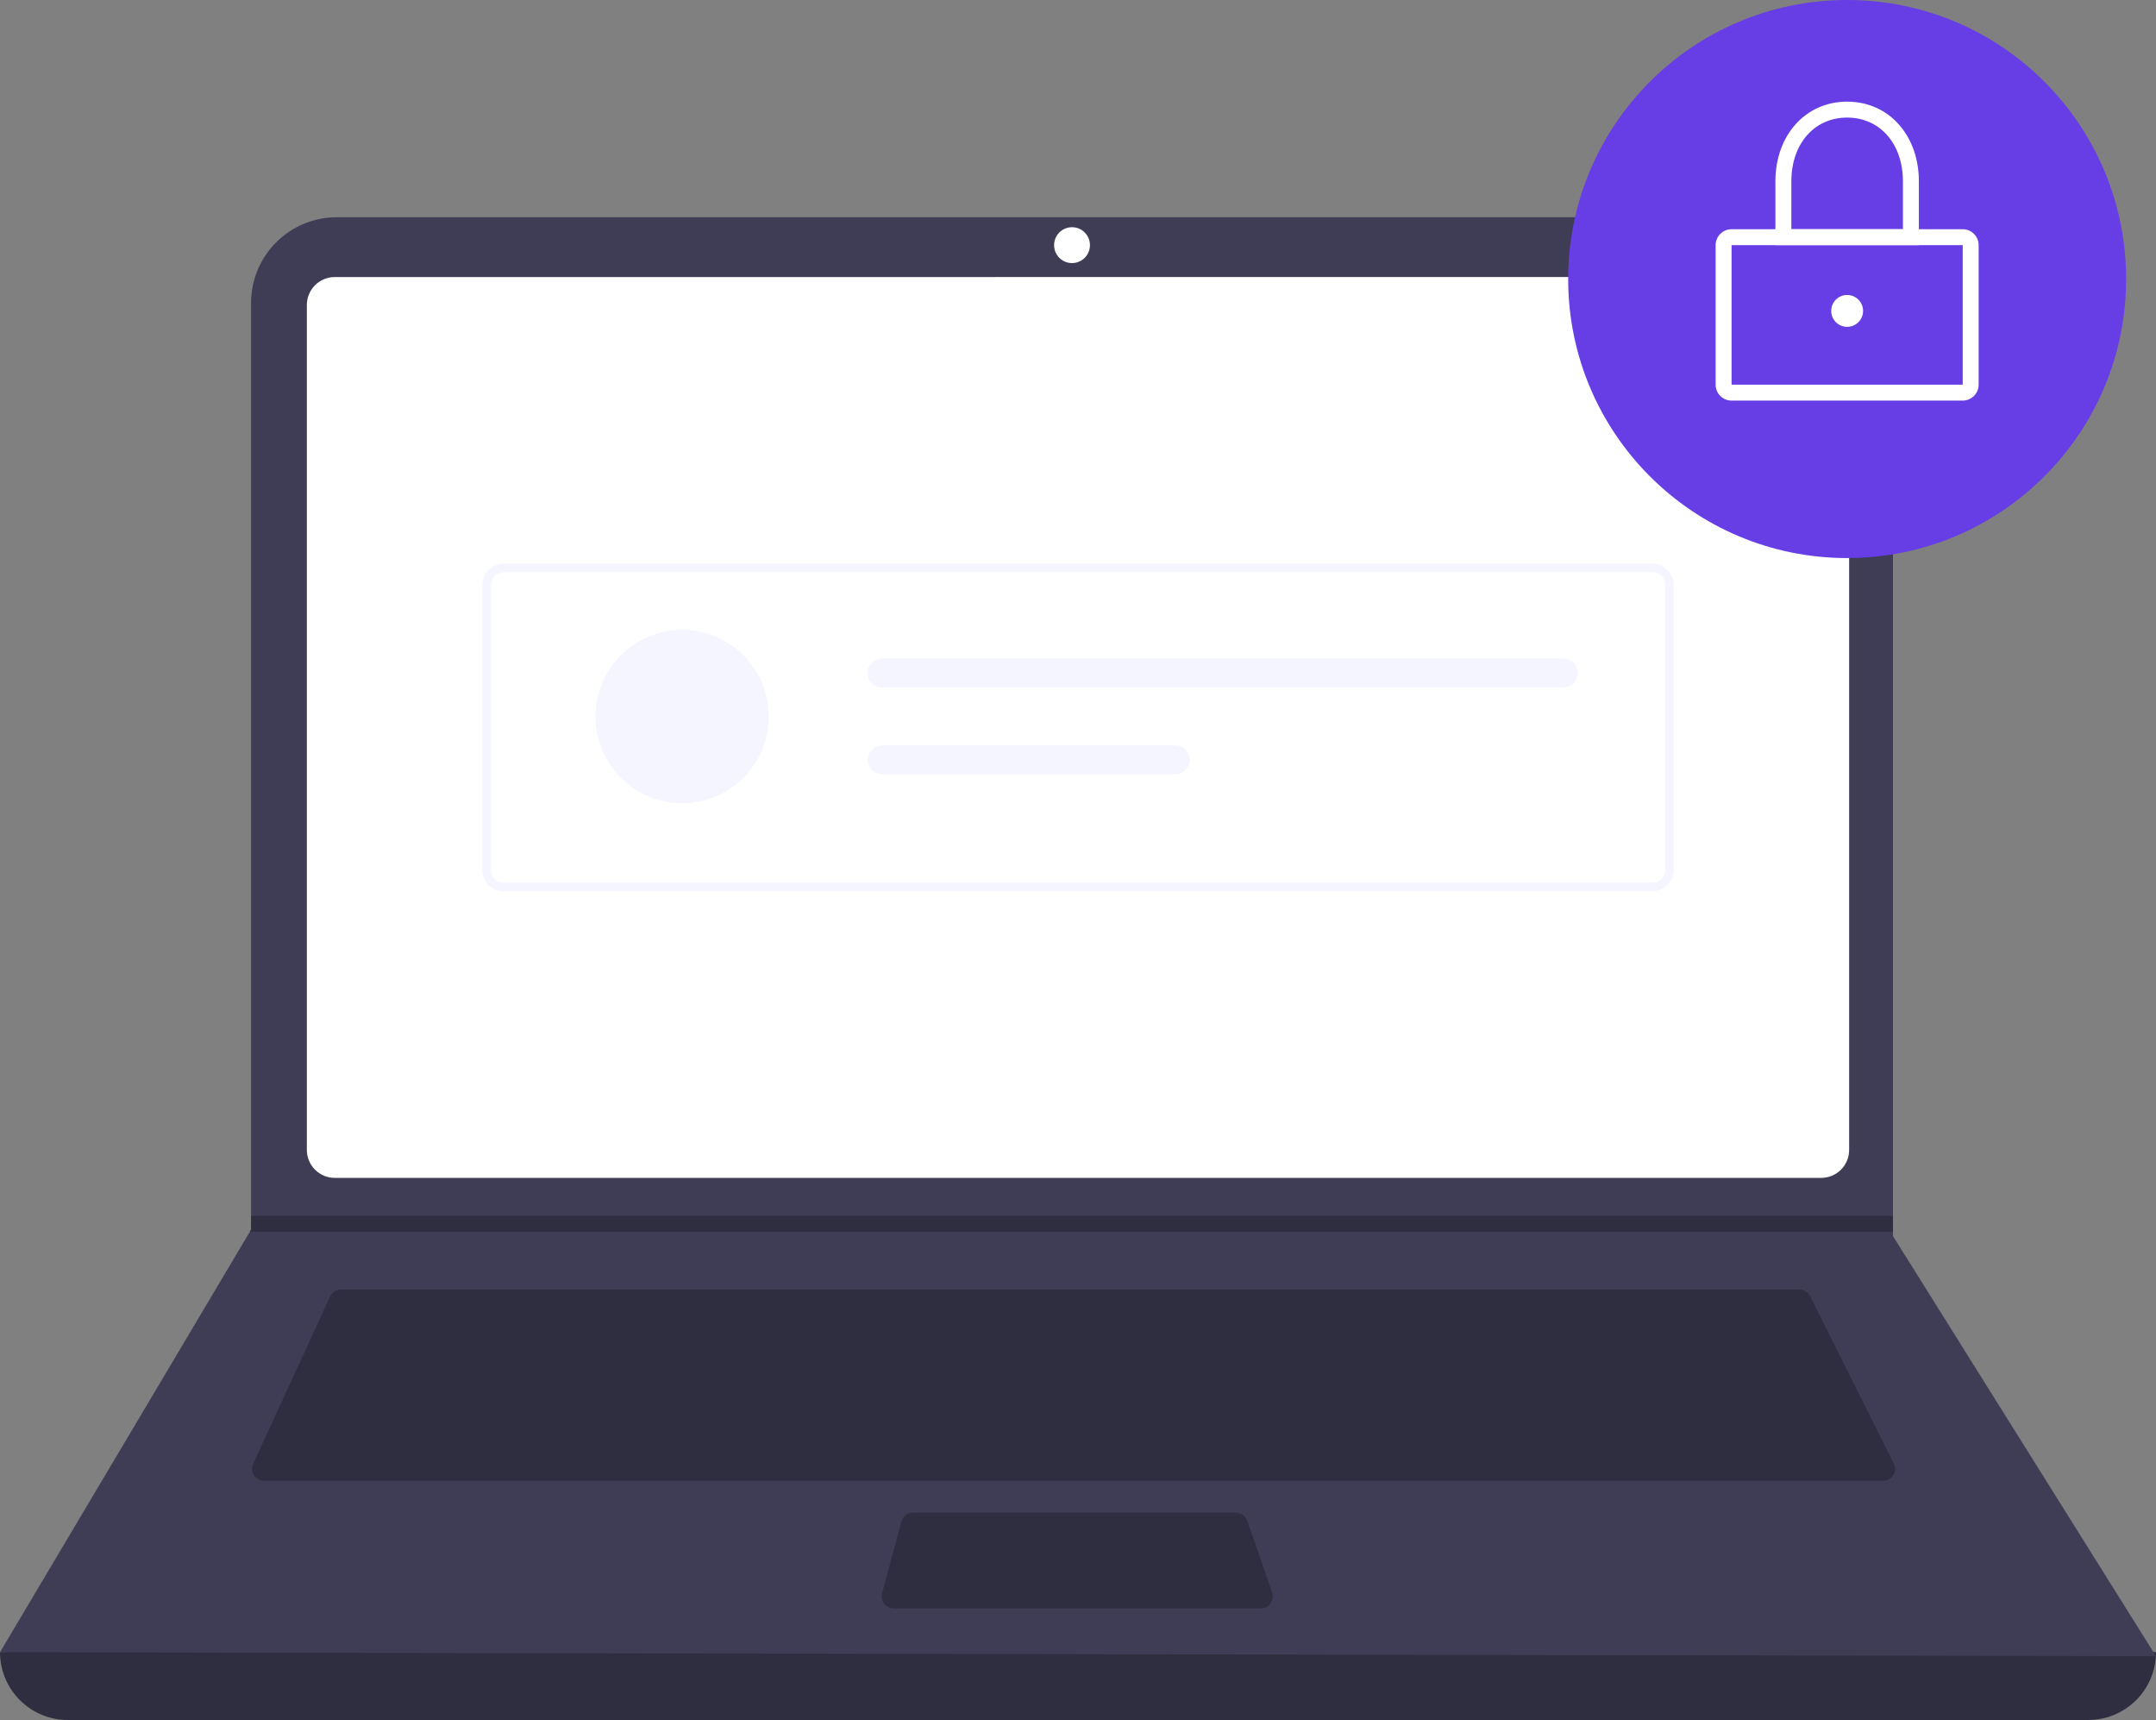 <?xml version="1.0" encoding="UTF-8" standalone="no"?>
<svg
   width="317.62"
   height="253.332"
   viewBox="0 0 317.62 253.332"
   fill="none"
   version="1.1"
   id="svg28"
   sodipodi:docname="server-img.svg"
   inkscape:version="1.3.2 (091e20e, 2023-11-25, custom)"
   xmlns:inkscape="http://www.inkscape.org/namespaces/inkscape"
   xmlns:sodipodi="http://sodipodi.sourceforge.net/DTD/sodipodi-0.dtd"
   xmlns="http://www.w3.org/2000/svg"
   xmlns:svg="http://www.w3.org/2000/svg">
  <rect x="0" y="0" width="317.62" height="253.332" fill="#808080" stroke="none"/>
  <sodipodi:namedview
     id="namedview28"
     pagecolor="#ffffff"
     bordercolor="#000000"
     borderopacity="0.25"
     inkscape:showpageshadow="2"
     inkscape:pageopacity="0.0"
     inkscape:pagecheckerboard="0"
     inkscape:deskcolor="#d1d1d1"
     inkscape:zoom="3.9897959"
     inkscape:cx="107.39898"
     inkscape:cy="103.13811"
     inkscape:window-width="3440"
     inkscape:window-height="1369"
     inkscape:window-x="-8"
     inkscape:window-y="-8"
     inkscape:window-maximized="1"
     inkscape:current-layer="g28" />
  <g
     clip-path="url(#clip0_118_188)"
     id="g28"
     transform="translate(-103.572)">
    <path
       d="M 411.211,253.332 H 113.553 c -1.311,0 -2.609,-0.258 -3.82,-0.76 -1.211,-0.502 -2.312,-1.237 -3.239,-2.165 -0.927,-0.927 -1.662,-2.027 -2.163,-3.239 -0.501,-1.211 -0.759,-2.509 -0.759,-3.82 107.901,-12.54 213.775,-12.54 317.62,0 0,1.311 -0.257,2.609 -0.759,3.82 -0.501,1.212 -1.236,2.312 -2.163,3.239 -0.927,0.928 -2.028,1.663 -3.239,2.165 -1.211,0.502 -2.509,0.76 -3.82,0.76 z"
       fill="#2f2e41"
       id="path3"
       clip-path="url(#clipPath43)" />
    <path
       d="m 421.192,243.938 -317.62,-0.587 36.811,-61.939 0.176,-0.294 V 44.613 c 0,-3.345 1.329,-6.554 3.694,-8.92 2.365,-2.366 5.574,-3.695 8.919,-3.696 h 216.654 c 1.657,-2e-4 3.298,0.326 4.829,0.96 1.531,0.634 2.922,1.563 4.093,2.735 1.172,1.172 2.101,2.563 2.735,4.094 0.634,1.531 0.96,3.172 0.96,4.829 V 182.058 Z"
       fill="#3f3d56"
       id="path4"
       clip-path="url(#clipPath42)" />
    <path
       d="m 152.887,40.804 c -1.09,0.001 -2.134,0.434 -2.905,1.205 -0.77,0.77 -1.204,1.815 -1.205,2.905 V 169.378 c 0.001,1.09 0.435,2.135 1.205,2.905 0.771,0.771 1.815,1.204 2.905,1.205 h 218.988 c 1.09,-0.001 2.134,-0.435 2.905,-1.205 0.77,-0.77 1.204,-1.815 1.205,-2.905 V 44.913 c -0.001,-1.09 -0.434,-2.135 -1.205,-2.905 -0.77,-0.771 -1.815,-1.204 -2.905,-1.205 z"
       fill="#ffffff"
       id="path5"
       clip-path="url(#clipPath41)" />
    <path
       d="m 153.805,189.926 c -0.337,0 -0.666,0.097 -0.95,0.279 -0.283,0.181 -0.509,0.44 -0.65,0.746 l -11.343,24.657 c -0.124,0.268 -0.179,0.564 -0.158,0.859 0.02,0.295 0.114,0.58 0.273,0.829 0.16,0.249 0.379,0.454 0.639,0.596 0.259,0.142 0.55,0.216 0.846,0.216 h 238.533 c 0.3,0 0.595,-0.077 0.858,-0.223 0.262,-0.146 0.482,-0.357 0.64,-0.613 0.158,-0.255 0.248,-0.546 0.261,-0.846 0.014,-0.3 -0.05,-0.599 -0.184,-0.867 l -12.329,-24.658 c -0.145,-0.294 -0.37,-0.54 -0.648,-0.712 -0.279,-0.172 -0.6,-0.263 -0.927,-0.262 z"
       fill="#2f2e41"
       id="path6"
       clip-path="url(#clipPath40)" />
    <path
       d="m 261.501,38.749 c 1.459,0 2.642,-1.183 2.642,-2.642 0,-1.459 -1.183,-2.642 -2.642,-2.642 -1.459,0 -2.642,1.183 -2.642,2.642 0,1.459 1.183,2.642 2.642,2.642 z"
       fill="#ffffff"
       id="path7"
       clip-path="url(#clipPath39)" />
    <path
       d="m 238.056,222.804 c -0.387,0 -0.762,0.128 -1.07,0.363 -0.307,0.234 -0.528,0.564 -0.63,0.937 l -2.845,10.568 c -0.07,0.261 -0.08,0.534 -0.027,0.8 0.052,0.265 0.165,0.514 0.33,0.729 0.164,0.214 0.375,0.388 0.618,0.508 0.242,0.119 0.509,0.182 0.779,0.182 h 54.111 c 0.281,0 0.558,-0.067 0.807,-0.196 0.25,-0.129 0.465,-0.315 0.628,-0.544 0.163,-0.229 0.269,-0.493 0.308,-0.771 0.04,-0.278 0.013,-0.562 -0.079,-0.827 l -3.664,-10.568 c -0.12,-0.346 -0.344,-0.646 -0.643,-0.858 -0.298,-0.213 -0.655,-0.327 -1.021,-0.327 z"
       fill="#2f2e41"
       id="path8"
       clip-path="url(#clipPath38)" />
    <path
       d="m 382.443,179.065 v 2.348 h -242.06 l 0.182,-0.293 v -2.055 z"
       fill="#2f2e41"
       id="path9"
       clip-path="url(#clipPath37)" />
    <path
       d="m 375.692,82.194 c 22.697,0 41.097,-18.4 41.097,-41.097 C 416.789,18.4 398.389,0 375.692,0 c -22.697,0 -41.097,18.4 -41.097,41.097 0,22.697 18.4,41.097 41.097,41.097 z"
       fill="#673de6"
       id="path10"
       clip-path="url(#clipPath36)" />
    <path
       d="m 392.717,59.004 h -34.052 c -0.623,-5e-4 -1.22,-0.248 -1.66,-0.688 -0.44,-0.44 -0.688,-1.037 -0.689,-1.66 v -20.549 c 0.001,-0.623 0.248,-1.219 0.689,-1.659 0.44,-0.44 1.036,-0.688 1.659,-0.689 h 34.052 c 0.622,8e-4 1.219,0.248 1.659,0.689 0.44,0.44 0.688,1.037 0.689,1.659 v 20.548 c -0.001,0.623 -0.248,1.219 -0.688,1.66 -0.44,0.44 -1.037,0.688 -1.659,0.689 z m -34.052,-22.9 v 20.548 h 34.053 v -20.548 z"
       fill="#ffffff"
       id="path11"
       clip-path="url(#clipPath35)" />
    <path
       d="m 386.258,36.106 h -21.135 v -9.394 c 0,-6.8 4.445,-11.742 10.568,-11.742 6.123,0 10.568,4.938 10.568,11.742 z m -18.787,-2.348 h 16.439 v -7.045 c 0,-5.531 -3.38,-9.394 -8.219,-9.394 -4.839,0 -8.219,3.863 -8.219,9.394 z"
       fill="#ffffff"
       id="path12"
       clip-path="url(#clipPath34)" />
    <path
       d="m 375.691,48.141 c 1.297,0 2.348,-1.051 2.348,-2.348 0,-1.297 -1.051,-2.348 -2.348,-2.348 -1.297,0 -2.348,1.051 -2.348,2.348 0,1.297 1.051,2.348 2.348,2.348 z"
       fill="#ffffff"
       id="path13"
       clip-path="url(#clipPath33)" />
    <path
       d="M 347.002,131.27 H 177.76 c -0.831,-0.001 -1.627,-0.332 -2.215,-0.919 -0.587,-0.588 -0.918,-1.384 -0.919,-2.215 V 86.154 c 0.001,-0.831 0.332,-1.627 0.919,-2.215 0.588,-0.588 1.384,-0.918 2.215,-0.919 h 169.242 c 0.831,0.001 1.627,0.332 2.215,0.919 0.587,0.588 0.918,1.384 0.919,2.215 v 41.982 c -0.001,0.831 -0.332,1.627 -0.919,2.215 -0.588,0.587 -1.384,0.918 -2.215,0.919 z m -169.241,-47 c -0.498,8e-4 -0.976,0.199 -1.329,0.551 -0.352,0.352 -0.55,0.83 -0.551,1.329 v 41.981 c 0.001,0.498 0.199,0.976 0.551,1.329 0.353,0.352 0.831,0.55 1.329,0.551 h 169.241 c 0.498,-0.001 0.976,-0.199 1.328,-0.551 0.353,-0.353 0.551,-0.831 0.552,-1.329 V 86.154 c -0.001,-0.498 -0.199,-0.976 -0.552,-1.329 -0.352,-0.352 -0.83,-0.551 -1.328,-0.551 z"
       fill="#f4f5ff"
       id="path14"
       clip-path="url(#clipPath32)" />
    <path
       d="m 204.058,118.302 c 7.051,0 12.767,-5.716 12.767,-12.767 0,-7.051 -5.716,-12.767 -12.767,-12.767 -7.051,0 -12.767,5.716 -12.767,12.767 0,7.051 5.716,12.767 12.767,12.767 z"
       fill="#f4f5ff"
       id="path15"
       clip-path="url(#clipPath31)" />
    <path
       d="m 233.543,97.018 c -0.283,-0.006 -0.565,0.044 -0.828,0.148 -0.264,0.104 -0.504,0.26 -0.706,0.458 -0.203,0.198 -0.364,0.435 -0.474,0.696 -0.11,0.261 -0.166,0.542 -0.166,0.825 0,0.283 0.056,0.564 0.166,0.825 0.11,0.261 0.271,0.497 0.474,0.696 0.202,0.198 0.442,0.353 0.706,0.458 0.263,0.104 0.545,0.154 0.828,0.148 h 100.309 c 0.283,0.006 0.565,-0.044 0.828,-0.148 0.264,-0.105 0.504,-0.26 0.706,-0.458 0.203,-0.199 0.364,-0.435 0.474,-0.696 0.11,-0.261 0.166,-0.542 0.166,-0.825 0,-0.283 -0.056,-0.564 -0.166,-0.825 -0.11,-0.261 -0.271,-0.498 -0.474,-0.696 -0.202,-0.198 -0.442,-0.354 -0.706,-0.458 -0.263,-0.104 -0.545,-0.155 -0.828,-0.148 z"
       fill="#f4f5ff"
       id="path16"
       clip-path="url(#clipPath30)" />
    <path
       d="m 233.543,109.79 c -0.279,0 -0.556,0.055 -0.814,0.162 -0.259,0.107 -0.493,0.264 -0.691,0.461 -0.197,0.198 -0.354,0.432 -0.461,0.691 -0.107,0.258 -0.162,0.535 -0.162,0.814 0,0.279 0.055,0.556 0.162,0.814 0.107,0.259 0.264,0.493 0.461,0.691 0.198,0.197 0.432,0.354 0.691,0.461 0.258,0.107 0.535,0.162 0.814,0.162 h 43.163 c 0.564,0 1.106,-0.224 1.505,-0.623 0.399,-0.399 0.623,-0.941 0.623,-1.505 0,-0.564 -0.224,-1.106 -0.623,-1.505 -0.399,-0.399 -0.941,-0.623 -1.505,-0.623 z"
       fill="#f4f5ff"
       id="path17"
       clip-path="url(#clipPath29)" />
  </g>
  <defs
     id="defs28">
    <clipPath
       id="clip0_118_188">
      <rect
         width="421.191"
         height="293.045"
         fill="#ffffff"
         id="rect28"
         x="0"
         y="0" />
    </clipPath>
    <clipPath
       clipPathUnits="userSpaceOnUse"
       id="clipPath29">
      <rect
         style="opacity:0.26;fill:#000000"
         id="rect30"
         width="320.067"
         height="256.404"
         x="102.261"
         y="-0.501" />
    </clipPath>
    <clipPath
       clipPathUnits="userSpaceOnUse"
       id="clipPath30">
      <rect
         style="opacity:0.26;fill:#000000"
         id="rect31"
         width="320.067"
         height="256.404"
         x="102.261"
         y="-0.501" />
    </clipPath>
    <clipPath
       clipPathUnits="userSpaceOnUse"
       id="clipPath31">
      <rect
         style="opacity:0.26;fill:#000000"
         id="rect32"
         width="320.067"
         height="256.404"
         x="102.261"
         y="-0.501" />
    </clipPath>
    <clipPath
       clipPathUnits="userSpaceOnUse"
       id="clipPath32">
      <rect
         style="opacity:0.26;fill:#000000"
         id="rect33"
         width="320.067"
         height="256.404"
         x="102.261"
         y="-0.501" />
    </clipPath>
    <clipPath
       clipPathUnits="userSpaceOnUse"
       id="clipPath33">
      <rect
         style="opacity:0.26;fill:#000000"
         id="rect34"
         width="320.067"
         height="256.404"
         x="102.261"
         y="-0.501" />
    </clipPath>
    <clipPath
       clipPathUnits="userSpaceOnUse"
       id="clipPath34">
      <rect
         style="opacity:0.26;fill:#000000"
         id="rect35"
         width="320.067"
         height="256.404"
         x="102.261"
         y="-0.501" />
    </clipPath>
    <clipPath
       clipPathUnits="userSpaceOnUse"
       id="clipPath35">
      <rect
         style="opacity:0.26;fill:#000000"
         id="rect36"
         width="320.067"
         height="256.404"
         x="102.261"
         y="-0.501" />
    </clipPath>
    <clipPath
       clipPathUnits="userSpaceOnUse"
       id="clipPath36">
      <rect
         style="opacity:0.26;fill:#000000"
         id="rect37"
         width="320.067"
         height="256.404"
         x="102.261"
         y="-0.501" />
    </clipPath>
    <clipPath
       clipPathUnits="userSpaceOnUse"
       id="clipPath37">
      <rect
         style="opacity:0.26;fill:#000000"
         id="rect38"
         width="320.067"
         height="256.404"
         x="102.261"
         y="-0.501" />
    </clipPath>
    <clipPath
       clipPathUnits="userSpaceOnUse"
       id="clipPath38">
      <rect
         style="opacity:0.26;fill:#000000"
         id="rect39"
         width="320.067"
         height="256.404"
         x="102.261"
         y="-0.501" />
    </clipPath>
    <clipPath
       clipPathUnits="userSpaceOnUse"
       id="clipPath39">
      <rect
         style="opacity:0.26;fill:#000000"
         id="rect40"
         width="320.067"
         height="256.404"
         x="102.261"
         y="-0.501" />
    </clipPath>
    <clipPath
       clipPathUnits="userSpaceOnUse"
       id="clipPath40">
      <rect
         style="opacity:0.26;fill:#000000"
         id="rect41"
         width="320.067"
         height="256.404"
         x="102.261"
         y="-0.501" />
    </clipPath>
    <clipPath
       clipPathUnits="userSpaceOnUse"
       id="clipPath41">
      <rect
         style="opacity:0.26;fill:#000000"
         id="rect42"
         width="320.067"
         height="256.404"
         x="102.261"
         y="-0.501" />
    </clipPath>
    <clipPath
       clipPathUnits="userSpaceOnUse"
       id="clipPath42">
      <rect
         style="opacity:0.26;fill:#000000"
         id="rect43"
         width="320.067"
         height="256.404"
         x="102.261"
         y="-0.501" />
    </clipPath>
    <clipPath
       clipPathUnits="userSpaceOnUse"
       id="clipPath43">
      <rect
         style="opacity:0.26;fill:#000000"
         id="rect44"
         width="320.067"
         height="256.404"
         x="102.261"
         y="-0.501" />
    </clipPath>
  </defs>
</svg>
